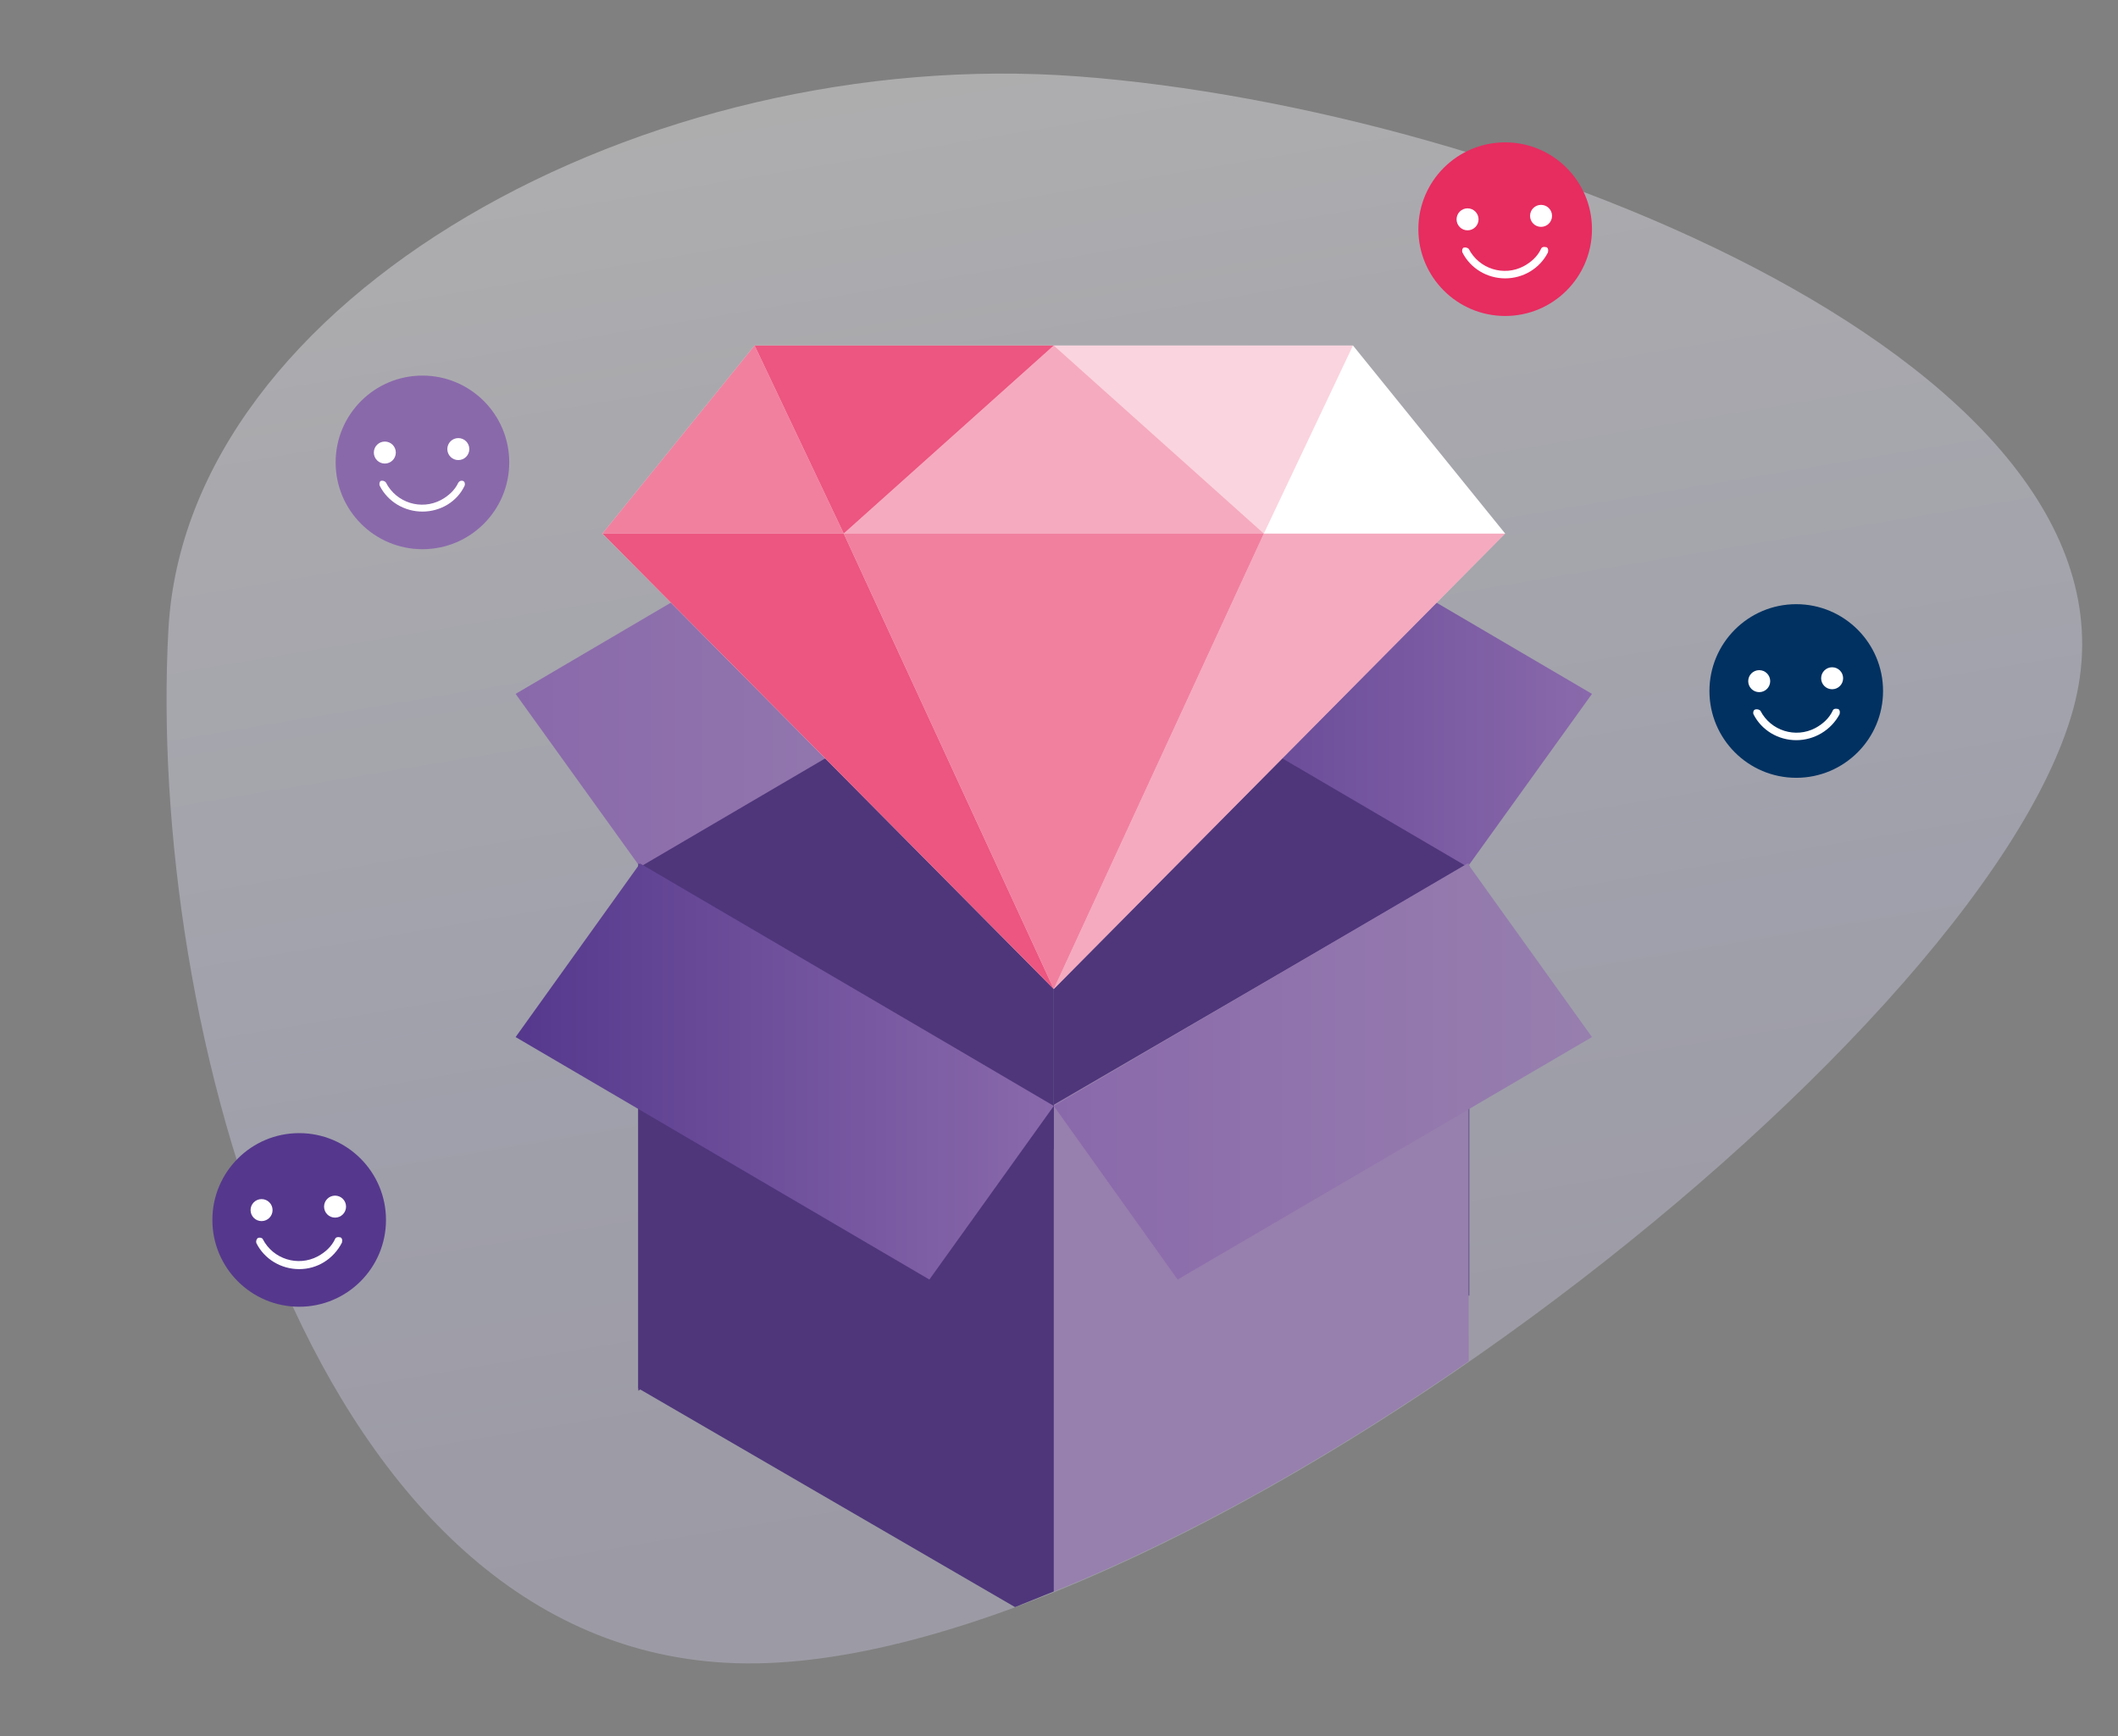 <?xml version="1.0" encoding="utf-8"?>
<!-- Generator: Adobe Illustrator 25.2.1, SVG Export Plug-In . SVG Version: 6.00 Build 0)  -->
<svg version="1.1" id="Layer_1" xmlns="http://www.w3.org/2000/svg" xmlns:xlink="http://www.w3.org/1999/xlink" x="0px" y="0px"
	 viewBox="0 0 366 300" style="enable-background:new 0 0 366 300;" xml:space="preserve">
<rect x="0" y="0" width="366" height="300" fill="#808080" stroke="none"/>
<style type="text/css">
	.st0{opacity:0.37;fill:url(#SVGID_1_);enable-background:new    ;}
	.st1{fill:#4F367B;}
	.st2{fill:url(#SVGID_2_);}
	.st3{fill:url(#SVGID_3_);}
	.st4{fill:#FFFFFF;}
	.st5{opacity:0.4;fill:#E72C60;enable-background:new    ;}
	.st6{opacity:5.000000e-02;fill:#FFFFFF;enable-background:new    ;}
	.st7{opacity:0.2;fill:#E72C60;enable-background:new    ;}
	.st8{opacity:0.8;fill:#E72C60;enable-background:new    ;}
	.st9{opacity:0.6;fill:#E72C60;enable-background:new    ;}
	.st10{fill:#E72C60;}
	.st11{fill:#55388D;}
	.st12{fill:#8A69AB;}
	.st13{fill:#003161;}
	.st14{fill:#977FAE;}
	.st15{fill:url(#SVGID_4_);}
	.st16{fill:url(#SVGID_5_);}
</style>
<linearGradient id="SVGID_1_" gradientUnits="userSpaceOnUse" x1="-323.938" y1="584.449" x2="-388.038" y2="969.049" gradientTransform="matrix(1 0 0 -1 539 834.39)">
	<stop  offset="0" style="stop-color:#CCC7E2"/>
	<stop  offset="0.21" style="stop-color:#D4D6F4"/>
	<stop  offset="0.62" style="stop-color:#FAF8FC"/>
	<stop  offset="1" style="stop-color:#FEFEFF"/>
</linearGradient>
<path class="st0" d="M29.1,108.8c-3.7,67.4,24.4,176.4,98.2,178.6s215.1-106.4,231-165s-97.2-103.6-172-109.2S32.2,51.3,29.1,108.8z
	"/>
<polygon class="st1" points="182.1,107.9 253.9,149.6 253.9,223.9 182.1,198.6 "/>
<polygon class="st1" points="182.1,107.9 110.3,149.6 110.3,240.3 182.1,198.6 "/>
<linearGradient id="SVGID_2_" gradientUnits="userSpaceOnUse" x1="182.15" y1="219.845" x2="275.08" y2="219.845" gradientTransform="matrix(1 0 0 1 0 -106)">
	<stop  offset="0" style="stop-color:#55388D"/>
	<stop  offset="1" style="stop-color:#8A69AB"/>
</linearGradient>
<polygon class="st2" points="253.6,149.8 182.1,107.9 203.5,77.9 275.1,119.9 "/>
<linearGradient id="SVGID_3_" gradientUnits="userSpaceOnUse" x1="-4094.95" y1="219.845" x2="-4001.99" y2="219.845" gradientTransform="matrix(-1 0 0 1 -3912.8 -106)">
	<stop  offset="0" style="stop-color:#977FAE"/>
	<stop  offset="1" style="stop-color:#8A69AB"/>
</linearGradient>
<polygon class="st3" points="110.6,149.8 182.1,107.9 160.6,77.9 89.1,119.9 "/>
<polygon class="st4" points="130.4,59.7 104.1,92.2 182.1,170.9 260.1,92.2 233.8,59.7 "/>
<polygon class="st5" points="182.1,170.9 260.1,92.2 218.4,92.2 "/>
<polygon class="st6" points="260.1,92.2 233.8,59.7 218.4,92.2 "/>
<polygon class="st7" points="233.8,59.7 182.1,59.7 218.4,92.2 "/>
<polygon class="st8" points="182.1,170.9 104.1,92.2 145.8,92.2 "/>
<polygon class="st9" points="104.1,92.2 130.4,59.7 145.8,92.2 "/>
<polygon class="st8" points="130.4,59.7 182.1,59.7 145.8,92.2 "/>
<polygon class="st9" points="182.1,92.2 145.8,92.2 182.1,170.9 218.4,92.2 "/>
<polygon class="st5" points="182.1,59.7 145.8,92.2 182.1,92.2 218.4,92.2 "/>
<circle class="st10" cx="260.1" cy="39.6" r="15"/>
<circle class="st4" cx="253.6" cy="37.9" r="1.9"/>
<circle class="st4" cx="266.3" cy="37.3" r="1.9"/>
<path class="st4" d="M260.1,48.1c-3.1,0-6-1.7-7.4-4.5c-0.1-0.3,0-0.7,0.2-0.8c0.3-0.1,0.7,0,0.9,0.2c1.8,3.5,6.1,4.8,9.5,3
	c1.3-0.7,2.4-1.7,3-3c0.1-0.3,0.5-0.4,0.8-0.3c0,0,0,0,0.1,0c0.3,0.1,0.4,0.5,0.3,0.8c0,0,0,0,0,0.1
	C266.1,46.4,263.2,48.1,260.1,48.1z"/>
<circle class="st11" cx="51.7" cy="210.8" r="15"/>
<circle class="st4" cx="45.2" cy="209.1" r="1.9"/>
<circle class="st4" cx="57.9" cy="208.5" r="1.9"/>
<path class="st4" d="M51.7,219.3c-3.1,0-6-1.7-7.4-4.5c-0.1-0.3,0-0.7,0.3-0.9c0.3-0.1,0.7,0,0.8,0.2c1.8,3.5,6.1,4.8,9.5,3
	c1.3-0.7,2.4-1.7,3-3c0.1-0.3,0.5-0.4,0.8-0.3c0,0,0,0,0.1,0c0.3,0.1,0.4,0.5,0.3,0.8c0,0,0,0,0,0.1
	C57.6,217.6,54.8,219.3,51.7,219.3z"/>
<circle class="st12" cx="73" cy="79.9" r="15"/>
<circle class="st4" cx="66.5" cy="78.2" r="1.9"/>
<circle class="st4" cx="79.2" cy="77.6" r="1.9"/>
<path class="st4" d="M73,88.4c-3.1,0-6-1.7-7.4-4.5c-0.1-0.3,0-0.7,0.2-0.8c0.3-0.1,0.7,0,0.9,0.3c1.8,3.5,6.1,4.8,9.5,3
	c1.3-0.7,2.4-1.7,3-3c0.2-0.3,0.5-0.4,0.8-0.3s0.4,0.5,0.3,0.8C79,86.7,76.1,88.4,73,88.4z"/>
<circle class="st13" cx="310.4" cy="119.4" r="15"/>
<circle class="st4" cx="304" cy="117.7" r="1.9"/>
<circle class="st4" cx="316.6" cy="117.2" r="1.9"/>
<path class="st4" d="M310.4,127.9c-3.1,0-6-1.7-7.4-4.5c-0.1-0.3,0-0.7,0.3-0.8c0.3-0.1,0.7,0,0.9,0.2c1.8,3.5,6.1,4.8,9.5,3
	c1.3-0.7,2.4-1.7,3-3c0.1-0.3,0.5-0.4,0.8-0.3c0,0,0,0,0.1,0c0.3,0.1,0.4,0.5,0.3,0.8c0,0,0,0,0,0.1
	C316.4,126.2,313.5,127.9,310.4,127.9z"/>
<path class="st14" d="M182.1,275c23.3-9.4,48.2-23.5,71.7-39.8v-86l-71.7,41.7V275z"/>
<path class="st1" d="M182.1,275v-84.1l-71.8-41.7v90.7l65.1,37.8C177.6,276.8,179.9,275.9,182.1,275z"/>
<linearGradient id="SVGID_4_" gradientUnits="userSpaceOnUse" x1="89.09" y1="291.135" x2="182.04" y2="291.135" gradientTransform="matrix(1 0 0 1 0 -106)">
	<stop  offset="0" style="stop-color:#55388D"/>
	<stop  offset="1" style="stop-color:#8A69AB"/>
</linearGradient>
<polygon class="st15" points="160.6,221.1 89.1,179.2 110.6,149.2 164.9,181 182.1,191.1 "/>
<linearGradient id="SVGID_5_" gradientUnits="userSpaceOnUse" x1="-4187.88" y1="291.135" x2="-4094.95" y2="291.135" gradientTransform="matrix(-1 0 0 1 -3912.8 -106)">
	<stop  offset="0" style="stop-color:#977FAE"/>
	<stop  offset="1" style="stop-color:#8A69AB"/>
</linearGradient>
<polygon class="st16" points="203.5,221.1 275.1,179.2 253.6,149.2 182.1,191.1 "/>
</svg>
